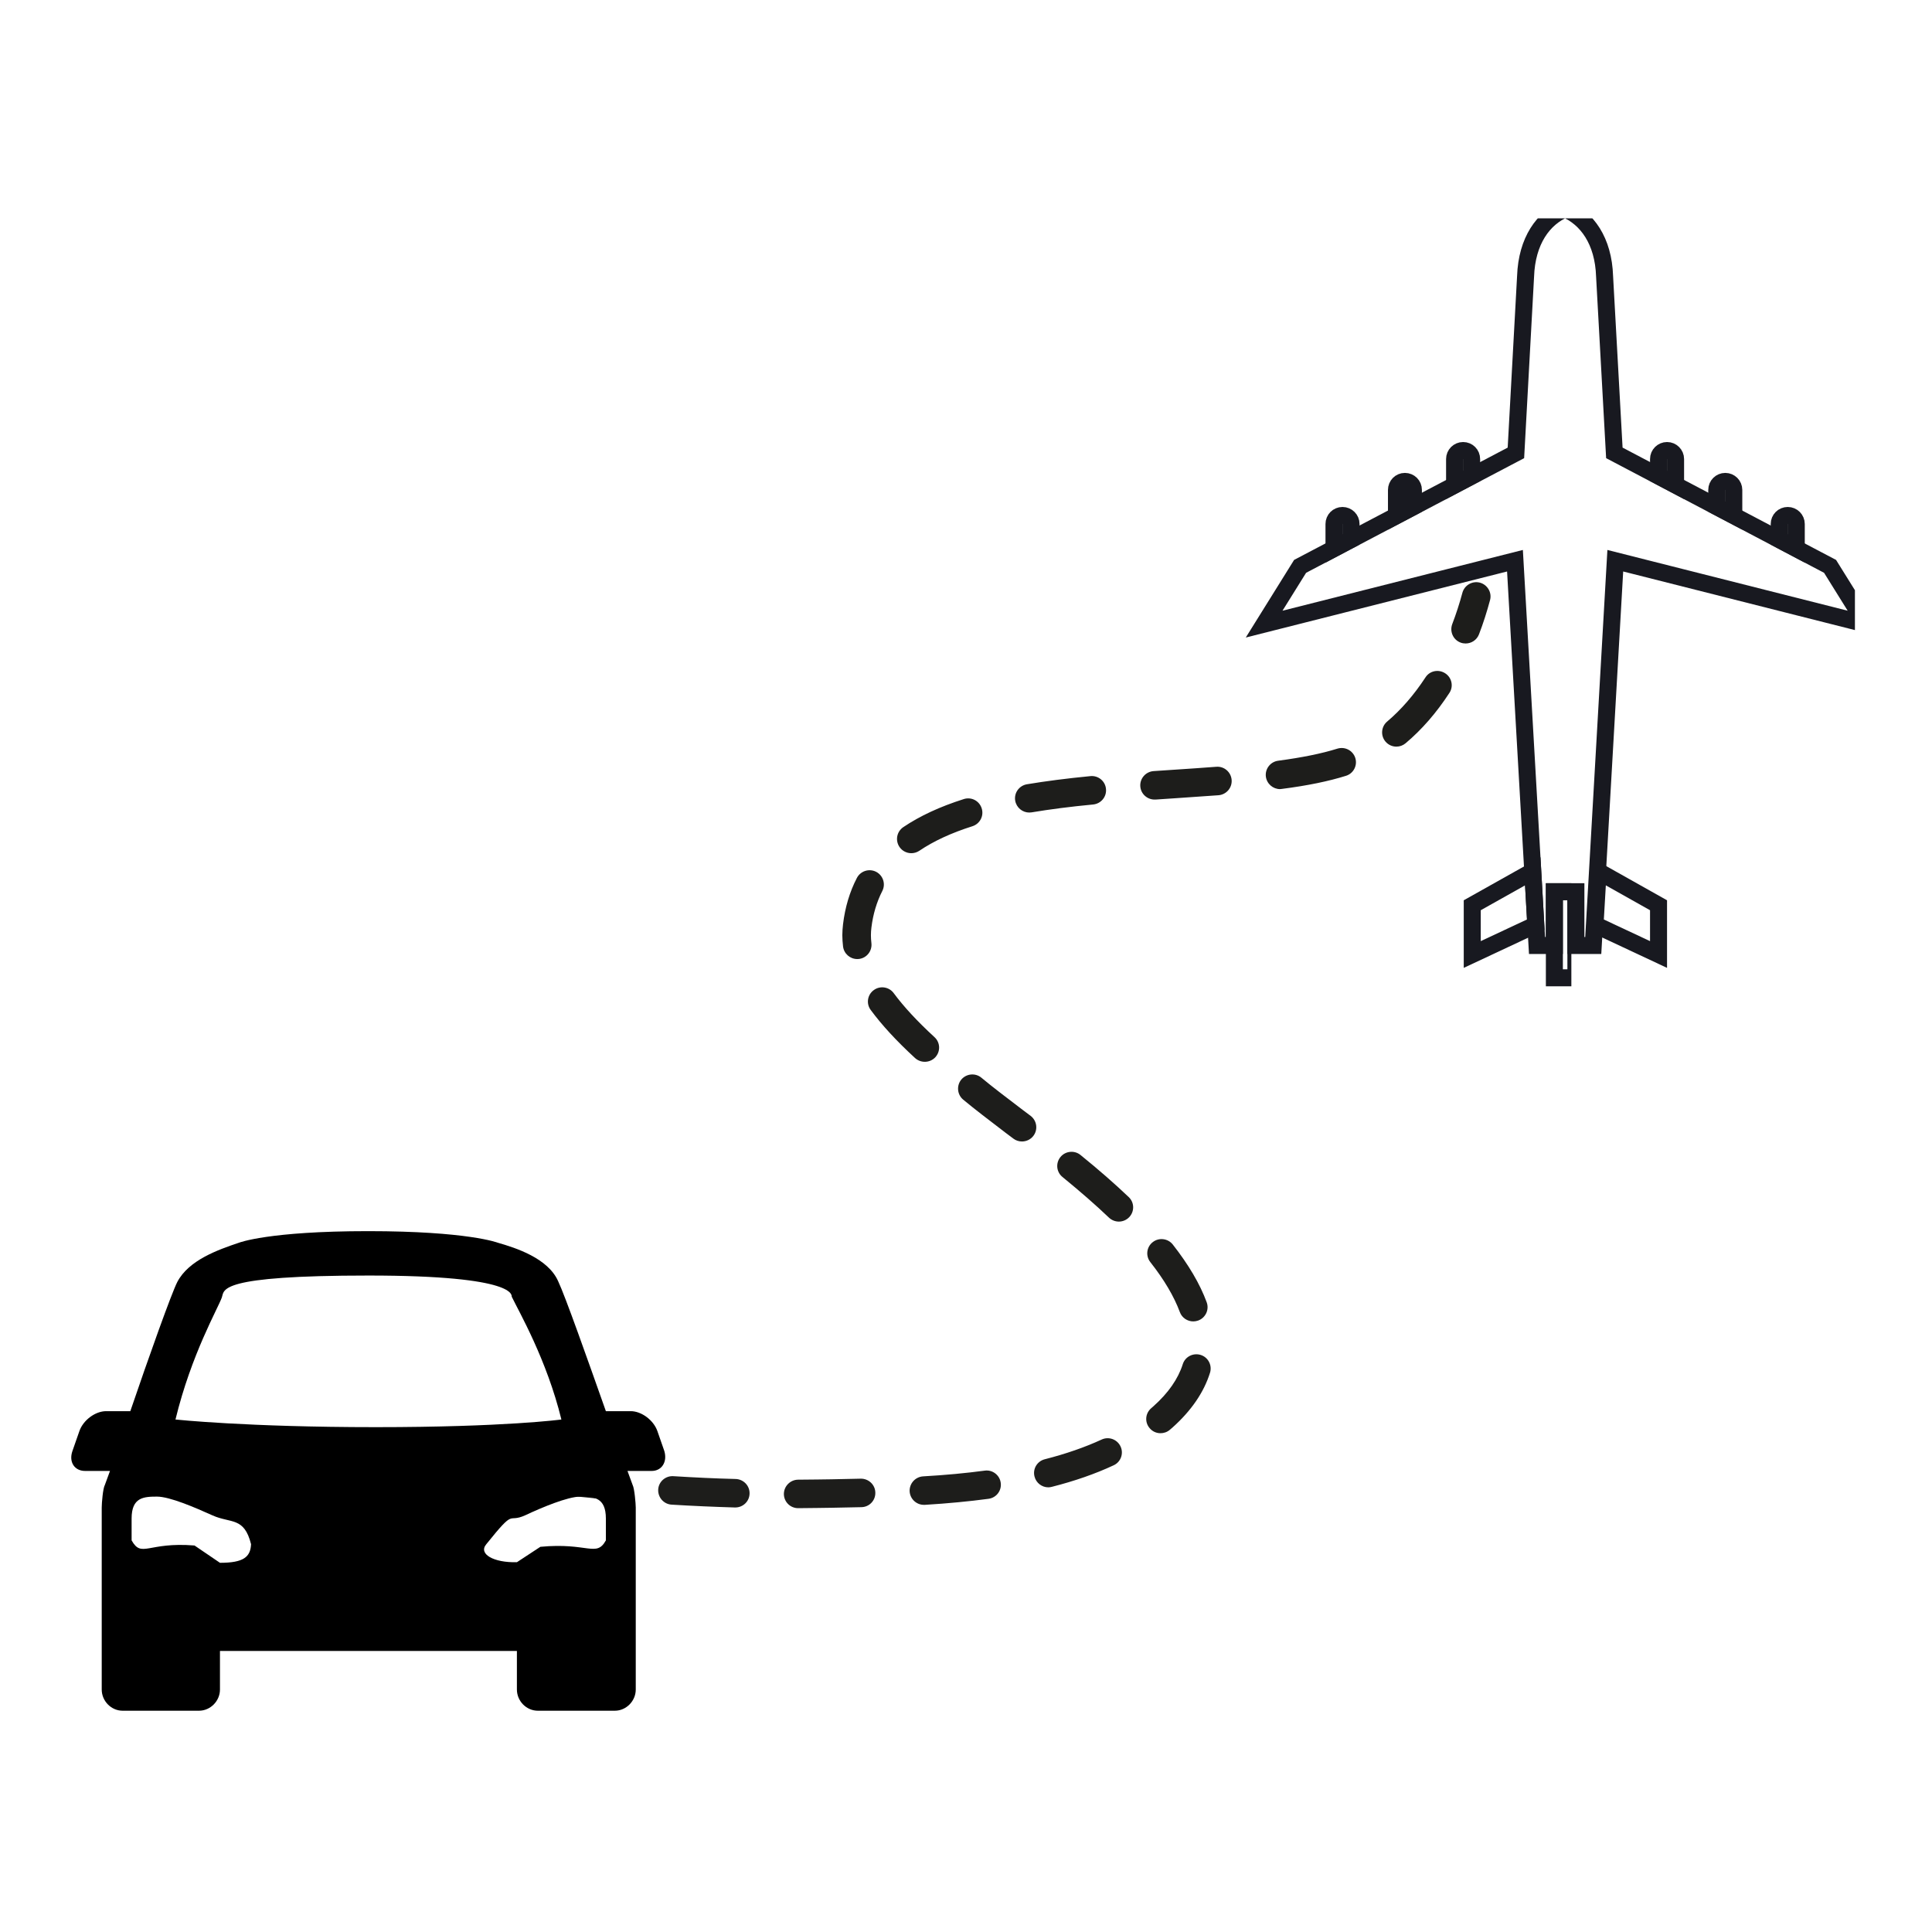 <svg xmlns="http://www.w3.org/2000/svg" xmlns:xlink="http://www.w3.org/1999/xlink" width="100" zoomAndPan="magnify" viewBox="0 0 75 75" height="100" preserveAspectRatio="xMidYMid meet" version="1.0"><defs><clipPath id="098fef4fda"><path d="M 48.008 11 L 61 11 L 61 31 L 48.008 31 Z M 48.008 11 " clip-rule="nonzero"/></clipPath><clipPath id="8e19f73c54"><path d="M 48.008 10 L 64 10 L 64 30 L 48.008 30 Z M 48.008 10 " clip-rule="nonzero"/></clipPath><clipPath id="dbf765dd03"><path d="M 48.008 8.477 L 66 8.477 L 66 29 L 48.008 29 Z M 48.008 8.477 " clip-rule="nonzero"/></clipPath><clipPath id="5b22e1c226"><path d="M 59 11 L 72.008 11 L 72.008 31 L 59 31 Z M 59 11 " clip-rule="nonzero"/></clipPath><clipPath id="93e8c15002"><path d="M 56 10 L 72.008 10 L 72.008 30 L 56 30 Z M 56 10 " clip-rule="nonzero"/></clipPath><clipPath id="428fa06b08"><path d="M 54 8.477 L 72.008 8.477 L 72.008 29 L 54 29 Z M 54 8.477 " clip-rule="nonzero"/></clipPath><clipPath id="2239500747"><path d="M 48.008 24 L 68 24 L 68 38.477 L 48.008 38.477 Z M 48.008 24 " clip-rule="nonzero"/></clipPath><clipPath id="dbff1e6f07"><path d="M 52 24 L 72.008 24 L 72.008 38.477 L 52 38.477 Z M 52 24 " clip-rule="nonzero"/></clipPath><clipPath id="02ff9ab4cb"><path d="M 48.008 8.477 L 72.008 8.477 L 72.008 38.477 L 48.008 38.477 Z M 48.008 8.477 " clip-rule="nonzero"/></clipPath><clipPath id="39fc595f51"><path d="M 59 34 L 61 34 L 61 38.477 L 59 38.477 Z M 59 34 " clip-rule="nonzero"/></clipPath><clipPath id="450fb34134"><path d="M 15.863 22.602 L 57.859 22.602 L 57.859 58.547 L 15.863 58.547 Z M 15.863 22.602 " clip-rule="nonzero"/></clipPath><clipPath id="e17bf41048"><path d="M 2.664 47.727 L 25.914 47.727 L 25.914 66.477 L 2.664 66.477 Z M 2.664 47.727 " clip-rule="nonzero"/></clipPath></defs><g clip-path="url(#098fef4fda)"><path stroke-linecap="butt" transform="matrix(0.011, 0, 0, -0.011, 37.371, 46.421)" fill="none" stroke-linejoin="miter" d="M 1370.565 2370.902 C 1370.565 2387.558 1356.991 2400.956 1340.482 2400.956 C 1323.607 2400.956 1310.4 2387.558 1310.4 2370.902 L 1310.4 2284.363 L 1370.565 2316.227 Z M 1370.565 2370.902 " stroke="#181920" stroke-width="60" stroke-opacity="1" stroke-miterlimit="10"/></g><g clip-path="url(#8e19f73c54)"><path stroke-linecap="butt" transform="matrix(0.011, 0, 0, -0.011, 37.371, 46.421)" fill="none" stroke-linejoin="miter" d="M 1590.682 2491.116 C 1590.682 2507.772 1577.475 2521.169 1560.599 2521.169 C 1544.091 2521.169 1530.884 2507.772 1530.884 2491.116 L 1530.884 2400.594 L 1590.682 2432.095 Z M 1590.682 2491.116 " stroke="#181920" stroke-width="60" stroke-opacity="1" stroke-miterlimit="10"/></g><g clip-path="url(#dbf765dd03)"><path stroke-linecap="butt" transform="matrix(0.011, 0, 0, -0.011, 37.371, 46.421)" fill="none" stroke-linejoin="miter" d="M 1796.125 2600.104 C 1796.125 2616.76 1782.918 2630.158 1766.042 2630.158 C 1749.533 2630.158 1735.959 2616.76 1735.959 2600.104 L 1735.959 2508.496 L 1796.125 2540.36 Z M 1796.125 2600.104 " stroke="#181920" stroke-width="60" stroke-opacity="1" stroke-miterlimit="10"/></g><g clip-path="url(#5b22e1c226)"><path stroke-linecap="butt" transform="matrix(0.011, 0, 0, -0.011, 37.371, 46.421)" fill="none" stroke-linejoin="miter" d="M 2881.669 2370.902 C 2881.669 2387.558 2894.877 2400.956 2911.752 2400.956 C 2928.261 2400.956 2941.835 2387.558 2941.835 2370.902 L 2941.835 2284.363 L 2881.669 2316.227 Z M 2881.669 2370.902 " stroke="#181920" stroke-width="60" stroke-opacity="1" stroke-miterlimit="10"/></g><g clip-path="url(#93e8c15002)"><path stroke-linecap="butt" transform="matrix(0.011, 0, 0, -0.011, 37.371, 46.421)" fill="none" stroke-linejoin="miter" d="M 2661.185 2491.116 C 2661.185 2507.772 2674.759 2521.169 2691.268 2521.169 C 2707.777 2521.169 2721.351 2507.772 2721.351 2491.116 L 2721.351 2400.594 L 2661.185 2432.095 Z M 2661.185 2491.116 " stroke="#181920" stroke-width="60" stroke-opacity="1" stroke-miterlimit="10"/></g><g clip-path="url(#428fa06b08)"><path stroke-linecap="butt" transform="matrix(0.011, 0, 0, -0.011, 37.371, 46.421)" fill="none" stroke-linejoin="miter" d="M 2455.743 2600.104 C 2455.743 2616.76 2469.317 2630.158 2485.825 2630.158 C 2502.334 2630.158 2515.908 2616.76 2515.908 2600.104 L 2515.908 2508.496 L 2455.743 2540.36 Z M 2455.743 2600.104 " stroke="#181920" stroke-width="60" stroke-opacity="1" stroke-miterlimit="10"/></g><g clip-path="url(#2239500747)"><path stroke-linecap="butt" transform="matrix(0.011, 0, 0, -0.011, 37.371, 46.421)" fill="none" stroke-linejoin="miter" d="M 2011.84 1145.233 L 2022.479 956.585 L 1798.326 851.58 L 1798.326 1025.382 Z M 2011.84 1145.233 " stroke="#181920" stroke-width="60" stroke-opacity="1" stroke-miterlimit="10"/></g><g clip-path="url(#dbff1e6f07)"><path stroke-linecap="butt" transform="matrix(0.011, 0, 0, -0.011, 37.371, 46.421)" fill="none" stroke-linejoin="miter" d="M 2242.596 1145.233 L 2231.59 956.585 L 2455.743 851.58 L 2455.743 1025.382 Z M 2242.596 1145.233 " stroke="#181920" stroke-width="60" stroke-opacity="1" stroke-miterlimit="10"/></g><g clip-path="url(#02ff9ab4cb)"><path stroke-linecap="butt" transform="matrix(0.011, 0, 0, -0.011, 37.371, 46.421)" fill="none" stroke-linejoin="miter" d="M 3061.065 2221.36 L 2299.826 2621.829 L 2265.341 3244.984 C 2261.306 3370.628 2202.608 3450.65 2125.934 3482.513 C 2049.26 3450.65 1990.929 3370.628 1986.526 3244.984 L 1952.408 2621.829 L 1190.803 2221.36 L 1063.868 2017.504 L 1949.106 2241.275 L 2026.881 883.443 L 2088.147 883.443 L 2088.147 1073.178 L 2164.087 1073.178 L 2164.087 883.443 L 2225.353 883.443 L 2303.128 2241.275 L 3187.999 2017.504 Z M 3061.065 2221.36 " stroke="#181920" stroke-width="60" stroke-opacity="1" stroke-miterlimit="10"/></g><g clip-path="url(#39fc595f51)"><path stroke-linecap="butt" transform="matrix(0.011, 0, 0, -0.011, 37.371, 46.421)" fill="none" stroke-linejoin="miter" d="M 2164.087 769.385 L 2088.147 769.385 L 2088.147 1073.178 L 2164.087 1073.178 Z M 2164.087 769.385 " stroke="#181920" stroke-width="60" stroke-opacity="1" stroke-miterlimit="10"/></g><g clip-path="url(#450fb34134)"><path fill="#1d1d1b" d="M 56.895 24.98 C 56.828 24.98 56.762 24.969 56.699 24.945 C 56.41 24.836 56.27 24.516 56.375 24.23 C 56.527 23.832 56.66 23.422 56.77 23.012 C 56.848 22.719 57.152 22.543 57.445 22.617 C 57.742 22.695 57.922 23 57.844 23.293 C 57.723 23.742 57.582 24.191 57.414 24.625 C 57.328 24.848 57.117 24.98 56.895 24.98 Z M 54.207 28.984 C 54.051 28.984 53.895 28.918 53.785 28.789 C 53.586 28.555 53.617 28.203 53.852 28.008 C 54.391 27.551 54.891 26.977 55.336 26.297 C 55.5 26.039 55.844 25.969 56.102 26.137 C 56.359 26.301 56.434 26.645 56.266 26.898 C 55.762 27.672 55.191 28.328 54.566 28.852 C 54.461 28.941 54.336 28.984 54.207 28.984 Z M 49.691 30.633 C 49.418 30.633 49.18 30.43 49.141 30.152 C 49.102 29.848 49.316 29.57 49.621 29.531 C 50.555 29.406 51.305 29.254 51.918 29.062 C 52.211 28.973 52.52 29.133 52.613 29.426 C 52.703 29.715 52.543 30.027 52.25 30.117 C 51.578 30.328 50.766 30.496 49.766 30.625 C 49.742 30.629 49.715 30.633 49.691 30.633 Z M 44.82 31.039 C 44.531 31.039 44.285 30.816 44.266 30.523 C 44.246 30.219 44.477 29.957 44.781 29.934 C 45.035 29.918 45.289 29.898 45.543 29.883 C 46.125 29.844 46.672 29.809 47.219 29.766 C 47.523 29.742 47.789 29.973 47.812 30.277 C 47.836 30.582 47.605 30.848 47.301 30.871 C 46.75 30.91 46.176 30.949 45.617 30.988 C 45.363 31.004 45.113 31.02 44.859 31.039 C 44.844 31.039 44.832 31.039 44.82 31.039 Z M 39.957 31.543 C 39.691 31.543 39.457 31.352 39.41 31.082 C 39.359 30.781 39.562 30.496 39.867 30.445 C 40.594 30.324 41.398 30.219 42.328 30.129 C 42.633 30.098 42.906 30.32 42.934 30.625 C 42.965 30.93 42.742 31.199 42.438 31.23 C 41.531 31.316 40.754 31.418 40.051 31.535 C 40.02 31.539 39.988 31.543 39.957 31.543 Z M 35.379 33.121 C 35.199 33.121 35.023 33.035 34.918 32.879 C 34.746 32.625 34.812 32.281 35.066 32.109 C 35.715 31.672 36.484 31.316 37.414 31.02 C 37.707 30.926 38.016 31.086 38.109 31.379 C 38.203 31.668 38.043 31.98 37.75 32.074 C 36.934 32.332 36.242 32.652 35.688 33.027 C 35.594 33.09 35.484 33.121 35.379 33.121 Z M 33.277 37.23 C 33 37.23 32.762 37.023 32.727 36.742 C 32.711 36.598 32.699 36.449 32.699 36.305 C 32.699 36.164 32.711 36.016 32.727 35.875 C 32.805 35.227 32.984 34.621 33.262 34.086 C 33.402 33.812 33.738 33.703 34.012 33.844 C 34.281 33.984 34.391 34.316 34.25 34.59 C 34.035 35.012 33.891 35.488 33.828 36.008 C 33.816 36.105 33.809 36.207 33.809 36.305 C 33.809 36.406 33.816 36.508 33.828 36.613 C 33.863 36.914 33.648 37.191 33.344 37.227 C 33.32 37.23 33.297 37.23 33.277 37.23 Z M 35.902 41.219 C 35.766 41.219 35.633 41.172 35.523 41.074 C 34.793 40.402 34.23 39.789 33.801 39.207 C 33.617 38.961 33.672 38.613 33.922 38.434 C 34.168 38.254 34.516 38.309 34.695 38.555 C 35.082 39.078 35.598 39.637 36.277 40.262 C 36.504 40.469 36.516 40.816 36.309 41.043 C 36.199 41.16 36.051 41.219 35.902 41.219 Z M 39.672 44.312 C 39.555 44.312 39.438 44.277 39.336 44.199 C 39.234 44.121 39.137 44.047 39.035 43.973 C 38.391 43.48 37.836 43.059 37.391 42.688 C 37.156 42.492 37.125 42.141 37.32 41.906 C 37.516 41.676 37.867 41.641 38.102 41.84 C 38.527 42.195 39.074 42.609 39.711 43.094 C 39.809 43.168 39.91 43.242 40.012 43.32 C 40.254 43.508 40.301 43.855 40.113 44.098 C 40.004 44.238 39.84 44.312 39.672 44.312 Z M 43.434 47.422 C 43.297 47.422 43.16 47.371 43.051 47.27 C 42.531 46.773 41.938 46.258 41.246 45.691 C 41.008 45.5 40.973 45.152 41.168 44.914 C 41.359 44.68 41.711 44.645 41.945 44.836 C 42.664 45.418 43.273 45.953 43.816 46.469 C 44.039 46.68 44.047 47.027 43.836 47.25 C 43.727 47.363 43.582 47.422 43.434 47.422 Z M 46.324 51.297 C 46.098 51.297 45.883 51.16 45.801 50.934 C 45.578 50.332 45.195 49.68 44.656 48.996 C 44.465 48.754 44.508 48.406 44.75 48.219 C 44.988 48.031 45.34 48.074 45.527 48.312 C 46.137 49.09 46.582 49.84 46.844 50.555 C 46.949 50.84 46.801 51.156 46.516 51.262 C 46.449 51.285 46.387 51.297 46.324 51.297 Z M 45.051 55.637 C 44.895 55.637 44.742 55.574 44.633 55.445 C 44.43 55.215 44.457 54.867 44.688 54.668 C 44.719 54.641 44.75 54.613 44.781 54.586 C 45.355 54.074 45.734 53.527 45.914 52.961 C 46.004 52.668 46.316 52.508 46.609 52.598 C 46.902 52.688 47.062 53 46.973 53.289 C 46.734 54.051 46.246 54.762 45.523 55.41 C 45.484 55.441 45.449 55.473 45.414 55.504 C 45.309 55.594 45.18 55.637 45.051 55.637 Z M 18.828 57.625 C 18.801 57.625 18.773 57.625 18.746 57.621 C 17.949 57.5 17.133 57.367 16.324 57.227 C 16.02 57.172 15.82 56.887 15.871 56.586 C 15.926 56.285 16.215 56.082 16.516 56.137 C 17.32 56.277 18.125 56.41 18.91 56.527 C 19.215 56.57 19.422 56.855 19.375 57.156 C 19.336 57.43 19.098 57.625 18.828 57.625 Z M 40.695 57.738 C 40.449 57.738 40.223 57.57 40.16 57.32 C 40.082 57.023 40.262 56.723 40.559 56.648 C 41.371 56.441 42.113 56.184 42.766 55.883 C 43.043 55.754 43.371 55.875 43.5 56.152 C 43.629 56.426 43.508 56.758 43.23 56.883 C 42.52 57.215 41.711 57.496 40.832 57.719 C 40.789 57.73 40.742 57.738 40.695 57.738 Z M 23.672 58.219 C 23.656 58.219 23.637 58.219 23.621 58.219 C 22.82 58.141 21.996 58.055 21.18 57.953 C 20.875 57.914 20.656 57.641 20.695 57.336 C 20.734 57.035 21.012 56.816 21.312 56.855 C 22.121 56.953 22.934 57.043 23.723 57.117 C 24.031 57.145 24.254 57.414 24.227 57.719 C 24.199 58.004 23.957 58.219 23.672 58.219 Z M 35.867 58.418 C 35.574 58.418 35.332 58.191 35.312 57.898 C 35.297 57.594 35.527 57.332 35.836 57.312 C 36.711 57.262 37.492 57.188 38.227 57.09 C 38.527 57.047 38.809 57.262 38.848 57.562 C 38.891 57.867 38.676 58.145 38.371 58.184 C 37.613 58.285 36.805 58.363 35.902 58.418 C 35.891 58.418 35.879 58.418 35.867 58.418 Z M 28.543 58.52 C 28.539 58.52 28.535 58.52 28.527 58.52 C 27.723 58.496 26.895 58.461 26.07 58.41 C 25.766 58.391 25.535 58.129 25.551 57.82 C 25.57 57.516 25.836 57.285 26.141 57.305 C 26.953 57.355 27.766 57.395 28.562 57.414 C 28.867 57.426 29.109 57.68 29.098 57.984 C 29.09 58.285 28.844 58.52 28.543 58.52 Z M 30.984 58.547 C 30.68 58.547 30.434 58.305 30.43 58 C 30.43 57.695 30.676 57.445 30.98 57.441 C 31.223 57.441 31.469 57.438 31.711 57.434 C 31.898 57.43 32.09 57.426 32.281 57.426 C 32.648 57.418 33.027 57.41 33.414 57.402 C 33.723 57.398 33.977 57.641 33.98 57.945 C 33.988 58.25 33.746 58.504 33.438 58.508 C 33.051 58.516 32.668 58.523 32.301 58.531 C 32.105 58.531 31.918 58.535 31.73 58.539 C 31.484 58.543 31.234 58.547 30.988 58.547 C 30.988 58.547 30.988 58.547 30.984 58.547 " fill-opacity="1" fill-rule="nonzero"/></g><g clip-path="url(#e17bf41048)"><path fill="#000000" d="M 25.789 56.328 L 25.52 55.555 C 25.371 55.129 24.902 54.781 24.484 54.781 L 23.52 54.781 C 22.805 52.758 21.941 50.312 21.668 49.738 C 21.273 48.84 20.016 48.441 19.324 48.242 C 19.324 48.242 18.164 47.793 14.289 47.793 C 10.414 47.793 9.277 48.242 9.277 48.242 C 8.465 48.516 7.328 48.914 6.883 49.766 C 6.664 50.188 5.773 52.684 5.059 54.781 L 4.121 54.781 C 3.699 54.781 3.23 55.129 3.082 55.555 L 2.812 56.328 C 2.664 56.75 2.887 57.102 3.305 57.102 L 4.27 57.102 C 4.145 57.449 4.07 57.648 4.07 57.648 C 3.996 57.773 3.949 58.348 3.949 58.523 L 3.949 65.586 C 3.949 66.035 4.316 66.41 4.762 66.41 L 7.723 66.41 C 8.168 66.41 8.539 66.035 8.539 65.586 L 8.539 64.09 L 20.066 64.09 L 20.066 65.586 C 20.066 66.035 20.434 66.41 20.879 66.41 L 23.867 66.41 C 24.309 66.41 24.68 66.035 24.68 65.586 L 24.68 58.523 C 24.68 58.375 24.629 57.773 24.559 57.648 C 24.559 57.648 24.484 57.449 24.359 57.102 L 25.297 57.102 C 25.691 57.102 25.914 56.75 25.789 56.328 Z M 8.539 60.668 L 7.551 59.996 C 5.727 59.848 5.504 60.496 5.109 59.797 L 5.109 58.949 C 5.109 58.125 5.578 58.098 6.094 58.098 C 6.59 58.098 7.574 58.523 8.242 58.824 C 8.957 59.148 9.477 58.871 9.746 59.945 C 9.723 60.445 9.453 60.668 8.539 60.668 Z M 6.812 55.105 C 7.43 52.559 8.465 50.789 8.613 50.363 C 8.711 50.062 8.465 49.516 14.312 49.516 C 20.164 49.516 19.844 50.312 19.867 50.34 C 20.141 50.91 21.227 52.785 21.793 55.105 C 21.793 55.105 19.598 55.402 14.586 55.402 C 9.574 55.402 6.812 55.105 6.812 55.105 Z M 18.879 59.945 C 20.039 58.5 19.668 59.148 20.387 58.824 C 21.027 58.523 22.039 58.098 22.531 58.098 C 23.051 58.098 23.52 58.125 23.52 58.949 L 23.52 59.797 C 23.148 60.469 22.828 59.871 20.977 60.047 L 20.066 60.645 C 19.152 60.668 18.559 60.32 18.879 59.945 Z M 18.879 59.945 " fill-opacity="1" fill-rule="nonzero"/></g></svg>